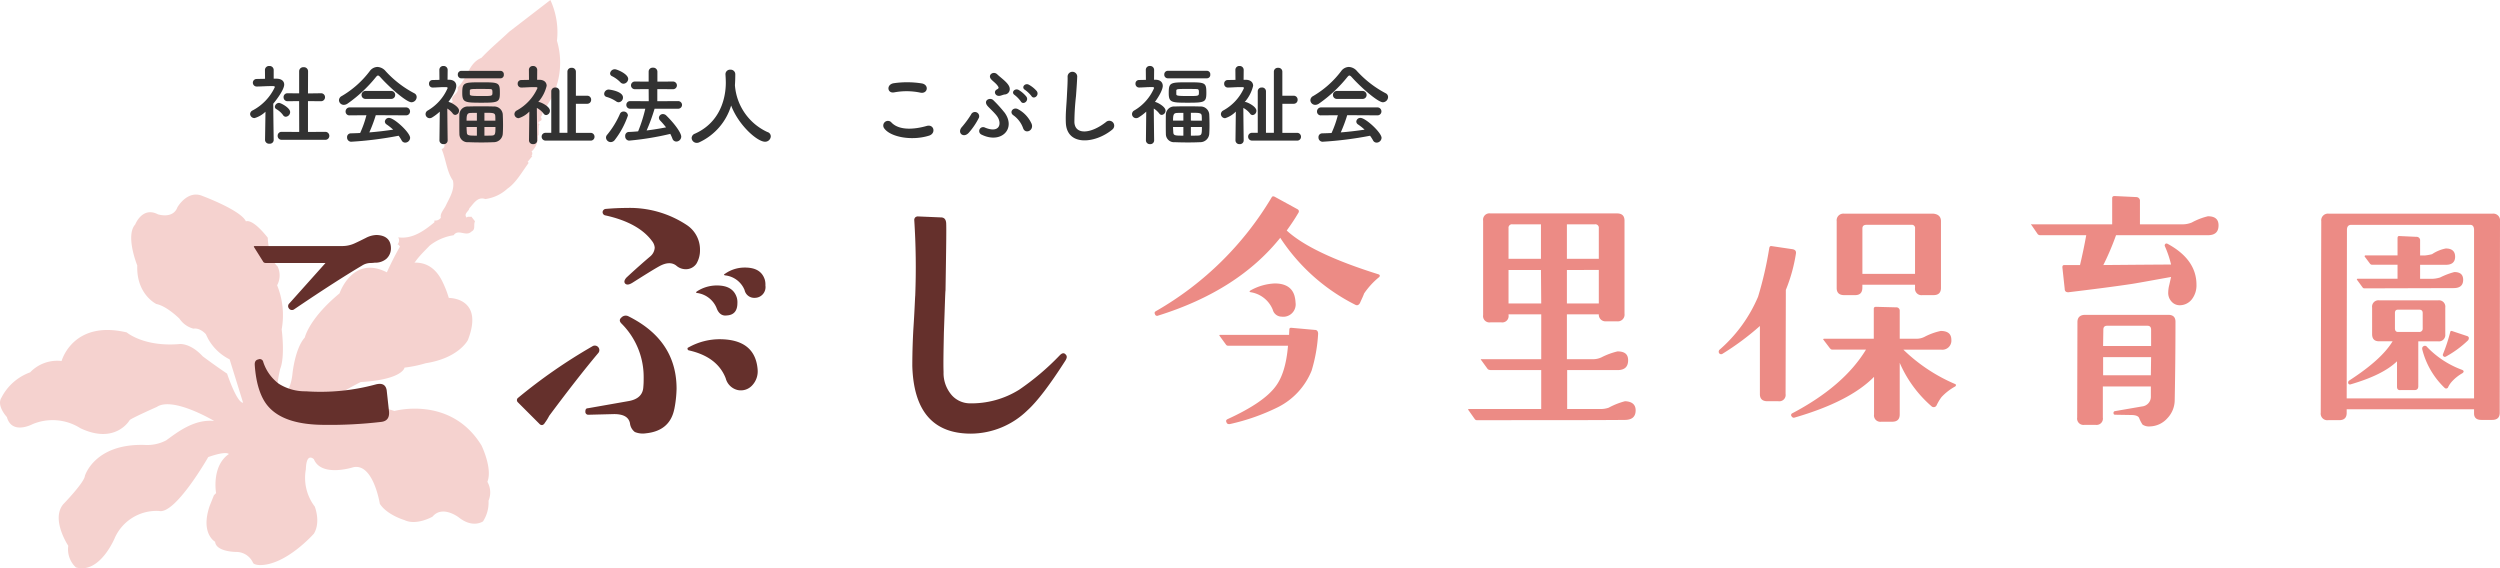 <svg xmlns="http://www.w3.org/2000/svg" width="452.95" height="102.977" viewBox="0 0 452.95 102.977">
  <g id="グループ_2504" data-name="グループ 2504" transform="translate(-211.471 -13)">
    <g id="グループ_22" data-name="グループ 22" transform="translate(211.471 13)">
      <path id="パス_15" data-name="パス 15" d="M275.525,281.779a13.841,13.841,0,0,0,2.611-12.8,13.944,13.944,0,0,0-1.192-7.388l-7.46,5.744c-1.678,1.592-3.4,3-5.034,4.733-2.378.978-2.512,3.739-4.331,5.376.42,1.178-1.537,1.5-.839,2.527-.094.094-.192.229-.365.187a1.739,1.739,0,0,0,.174.843c-.087.094-.174.187-.318.141-.141-.241-.651.047-.7.18.51.562-.235,1.038,0,1.693.51.607-.608,1.162,0,1.825-.608.468.181,1.4-.325,2.059l-.325-.373c.137.6.792,1.778-.188,2.059.8,1.864.933,4.112,2.047,5.7.369,1.592-.553,3.044-1.208,4.393-.325.791-1.168,1.553-.973,2.349a1.213,1.213,0,0,1-1.168.508v.326c-1.909,1.592-4.048,3.084-6.562,2.721a1.067,1.067,0,0,1-.138,1.3c.228-.04.318.234.463.375a54.948,54.948,0,0,0-2.618,5.216c-.467.983,2.8-1.41,4.316-.488.839-2.107,2.07-3.23,3.7-4.915a9.219,9.219,0,0,1,4.325-1.864c.839-1.225,2.235.321,3.213-.656.839-.429.324-1.131.653-1.873l-.653-.841c-.279.092-.7-.094-.837.187-.651-.71.416-1.171.463-1.686.747-.8,1.488-2.207,2.891-1.686a7.341,7.341,0,0,0,4-1.871c1.58-1.077,2.649-3.042,3.861-4.681l-.184-.185.835-1.03-.136-.135.136-.193c0-.187.047-.375-.136-.508a3.5,3.5,0,0,0,1.156-2.675c-.04-.187.054-.227.141-.328v-1.21c.094-.194-.087-.522.192-.663l-.192-.18c-.181-.414.333-.414.517-.661,0-.182.047-.367-.141-.508A1.659,1.659,0,0,0,275.525,281.779Z" transform="translate(-177.226 -261.586)" fill="#f5d2cf"/>
      <path id="パス_16" data-name="パス 16" d="M249.432,311.3a9.124,9.124,0,0,1-3.893-3.713c-1.233-2.477-.144-.53-.144-.53s-1.089-1.539-2.524-1.325a4.376,4.376,0,0,1-2.517-1.794s-2.286-2.295-4.2-2.67c0,0-3.645-1.739-3.457-6.979,0,0-2.2-5.413-.368-7.434,0,0,1.273-3.306,4.1-1.84,0,0,2.733.916,3.551-1.285,0,0,1.831-3.219,4.564-2.021,0,0,6.931,2.569,7.841,4.591,0,0,1.067-.69,3.956,2.958,0,0,.054,3.572,1.789,5.218a3.761,3.761,0,0,1-.094,3.4,14.4,14.4,0,0,1,.825,7.989s.654,4.86-.269,7.161c0,0-1.007,4.048-.368,5.707,0,0,2.138-.822,2.575-4.683,0,0,.432-4.692,2.255-6.713,0,0,.729-3.4,6.294-8,0,0,2.372-7.066,8.663-3.76,0,0,6.835-5.052,10.029,1.745a18.484,18.484,0,0,1,1.1,2.844s6.473-.1,3.463,7.623c0,0-1.62,3.272-7.651,4.209a22.628,22.628,0,0,1-3.833.795s-.282,2.156-7.937,2.617c0,0-6.752,3.318-6.752,4.959,0,1.666.646,1.2,3.1.281a8.015,8.015,0,0,1,8.576-.369l1.19.369s10.208-2.844,15.771,6.249c0,0,2.037,4.169,1.065,6.585a3.869,3.869,0,0,1,.208,3.427,6.244,6.244,0,0,1-1,3.74s-1.829,1.31-4.376-.71c0,0-2.972-2.307-4.772-.146,0,0-2.881,1.666-5.073.629,0,0-3.2-.945-4.474-2.965,0,0-1.184-7.441-4.83-6.612,0,0-5.754,1.86-7.119-1.458,0,0-1.359-1.384-1.453,1.826a8.593,8.593,0,0,0,1.618,6.759s1.116,2.79-.161,4.9c0,0-5.015,5.694-9.758,5.694,0,0-.955,0-1.249-.36a3.331,3.331,0,0,0-3.127-2.021s-3.6-.015-3.761-1.84c0,0-2.714-1.473-.98-6.525l.76-1.9.392-.395s-.877-4.872,2.313-7.073c0,0-.363-.642-3.734.548,0,0-5.953,10.433-8.908,9.764a8.273,8.273,0,0,0-7.966,4.757s-2.708,6.732-7.1,5.474a4.491,4.491,0,0,1-1.385-3.922s-3.19-4.771-.912-7.527c0,0,3.835-3.948,3.925-5.146,0,0,1.733-5.882,10.847-5.6a7.36,7.36,0,0,0,3.874-.829c1.9-1.366,5.026-3.9,8.706-3.513,0,0-7.473-4.477-10.388-2.551,0,0-4.557,2.021-4.925,2.39,0,0-2.551,4.5-8.935,1.471a9.4,9.4,0,0,0-8.659-.735s-3.746,2.021-4.654-1.285c0,0-1.914-2.021-1-3.493a9.463,9.463,0,0,1,5.211-4.609,6.809,6.809,0,0,1,5.7-2.055s2.035-7.475,11.8-5.18c0,0,3.1,2.664,9.574,2.109,0,0,1.914-.242,4.192,2.221,0,0,2.125,1.606,4.418,3.138,0,0,1.742,5.274,2.9,5.274Z" transform="translate(-207.827 -246.188)" fill="#f5d2cf"/>
    </g>
    <g id="グループ_48" data-name="グループ 48" transform="translate(240 38.878)">
      <path id="パス_371" data-name="パス 371" d="M43.381-22.8c.141-.235.094-.376-.141-.47C35.156-25.8,29.61-28.435,26.6-31.208c.846-1.175,1.5-2.162,2.021-3.055q.423-.564-.141-.846L24.44-37.318c-.282-.141-.47-.094-.564.094A57.822,57.822,0,0,1,2.961-16.638c-.282.141-.376.329-.235.564a.394.394,0,0,0,.564.282q14.453-4.512,22.137-14.1A35.032,35.032,0,0,0,39.01-17.766q.494.282.846-.282c.376-.846.658-1.41.752-1.739A13.889,13.889,0,0,1,43.381-22.8ZM28.012-19.364c-.423-1.5-1.645-2.256-3.572-2.256A9.79,9.79,0,0,0,20.116-20.4c-.329.188-.329.329,0,.376a5.173,5.173,0,0,1,3.948,3.149,1.667,1.667,0,0,0,1.6,1.269A2.243,2.243,0,0,0,28.2-18.142,5.95,5.95,0,0,0,28.012-19.364ZM32.289-12.5c0-.423-.188-.7-.564-.7l-4.183-.376c-.329-.047-.47.047-.47.329l-.047.94H14.57c-.188,0-.235.094-.094.235L15.6-10.528a.458.458,0,0,0,.423.188h10.81C26.555-7,25.8-4.559,24.581-2.961,23.124-.987,20.21.987,15.886,2.961c-.282.141-.329.329-.188.611.094.235.282.329.611.282A38.128,38.128,0,0,0,25,.8a12.722,12.722,0,0,0,6.11-6.627A28.328,28.328,0,0,0,32.289-12.5ZM89.817,1.363c0-1.034-.658-1.6-1.927-1.645A13.082,13.082,0,0,0,84.929.893a4.385,4.385,0,0,1-1.5.235H77.409v-7.05h9.118c1.316,0,1.927-.611,1.927-1.786,0-1.081-.611-1.6-1.927-1.6a12.956,12.956,0,0,0-2.914,1.081,3.542,3.542,0,0,1-1.551.329h-4.7v-8.131h5.781a1.2,1.2,0,0,0,1.316,1.269h1.974A1.217,1.217,0,0,0,87.8-16.121V-32.994c0-.893-.47-1.316-1.363-1.316H63.5a1.151,1.151,0,0,0-1.316,1.316v17.108A1.151,1.151,0,0,0,63.5-14.57h1.974a1.151,1.151,0,0,0,1.316-1.316v-.141h5.922V-7.9H61.946c-.094,0-.141,0-.188.047,0,.047.047.094.094.141L62.98-6.157c.094.141.329.235.705.235h9.024v7.05H59.643c-.188,0-.235.094-.094.235l1.128,1.6a.458.458,0,0,0,.423.188c13.207,0,22.137,0,26.743-.047C89.159,3.1,89.817,2.538,89.817,1.363ZM83.143-31.631v5.546H77.362v-6.251h5.076A.623.623,0,0,1,83.143-31.631Zm0,7.567V-18H77.362v-6.063ZM72.662-26.085H66.787v-5.546a.623.623,0,0,1,.705-.705h5.17ZM72.709-18H66.787v-6.063h5.875Zm72.427-2.82V-32.9c0-.8-.47-1.269-1.363-1.363H127.605a1.217,1.217,0,0,0-1.363,1.363v12.126c0,.846.47,1.269,1.363,1.269h1.974c.893,0,1.316-.47,1.316-1.363v-.517h9.541v.564a1.169,1.169,0,0,0,1.316,1.316h2.021C144.666-19.5,145.136-19.928,145.136-20.821Zm-4.7-2.538H130.9v-8.225c0-.423.235-.658.705-.658h8.178a.575.575,0,0,1,.658.658Zm7.285,20.4c.188-.188.188-.376-.094-.47a30.7,30.7,0,0,1-9.306-6.2h6.815a1.641,1.641,0,0,0,1.88-1.786c0-1.081-.658-1.6-1.927-1.6a11.4,11.4,0,0,0-2.961,1.081,3.149,3.149,0,0,1-1.457.329h-3.008v-5.029a.6.6,0,0,0-.658-.658l-3.619-.094c-.282,0-.423.094-.423.376v5.405h-8.977c-.094,0-.188.047-.188.094s0,.047.047.094L125.02-9.87c.141.141.235.235.423.235h6.11q-4.019,6.627-13.4,11.562a.35.35,0,0,0-.047.564.424.424,0,0,0,.517.188C125.255.752,130.049-1.692,133.01-4.7V2.115a1.151,1.151,0,0,0,1.316,1.316H136.3c.893,0,1.363-.423,1.363-1.316V-7.238A21.954,21.954,0,0,0,143.4.611a.581.581,0,0,0,.94-.141,8.6,8.6,0,0,1,.893-1.5A9.739,9.739,0,0,1,147.721-2.961ZM118.863-27.072c.047-.423-.141-.658-.611-.752l-3.807-.564c-.235-.047-.376.094-.423.376A65.628,65.628,0,0,1,112-19.223a26.208,26.208,0,0,1-6.956,9.588.505.505,0,0,0-.094.658.438.438,0,0,0,.611.094,48.513,48.513,0,0,0,6.768-5.029V-1.551c0,.846.47,1.269,1.363,1.269h1.974A1.151,1.151,0,0,0,116.983-1.6l.047-18.847A29.3,29.3,0,0,0,118.863-27.072Zm76.563-5.076c0-1.081-.611-1.645-1.927-1.645a11.809,11.809,0,0,0-2.914,1.128,4.335,4.335,0,0,1-1.5.329h-7.9v-4.183a.669.669,0,0,0-.658-.752l-3.948-.188c-.282,0-.423.141-.423.376v4.747H161.445c0,.047,0,.094.094.141l1.128,1.645a.6.6,0,0,0,.423.188h8.366c-.329,1.833-.705,3.619-1.128,5.405h-2.82c-.282,0-.376.141-.376.423l.423,3.9c0,.423.235.611.658.611,4.653-.564,8.319-1.034,11.139-1.457,1.034-.141,3.525-.611,7.473-1.316l-.329,1.457a5.823,5.823,0,0,0-.188,1.41,2.274,2.274,0,0,0,.611,1.6,1.954,1.954,0,0,0,1.5.658,2.779,2.779,0,0,0,2.209-1.128,4.125,4.125,0,0,0,.8-2.585q0-4.512-5.076-7.332c-.235-.141-.423-.188-.517-.094a.357.357,0,0,0-.141.423,18.316,18.316,0,0,1,1.128,3.337c-7.426.047-11.515.094-12.267.094a48.8,48.8,0,0,0,2.3-5.405H193.5C194.815-30.362,195.426-30.973,195.426-32.148Zm-7.8,17.484c0-.846-.423-1.269-1.316-1.269h-15.04c-.94,0-1.41.47-1.41,1.316l-.047,17.3A1.151,1.151,0,0,0,171.127,4h2.021a1.151,1.151,0,0,0,1.316-1.316v-5.64h8.7v1.739a1.77,1.77,0,0,1-1.6,1.88l-4.888.846a.311.311,0,0,0-.282.329c0,.235.094.329.329.329l2.867.047c.8,0,1.316.188,1.457.564a5.919,5.919,0,0,0,.611,1.175,2.075,2.075,0,0,0,1.363.329,4.375,4.375,0,0,0,3.149-1.5,4.781,4.781,0,0,0,1.316-3.29C187.577-5.358,187.624-10.058,187.624-14.664Zm-4.418,1.41v2.961h-8.7l.047-2.961c0-.47.235-.7.658-.7h7.332C182.971-13.959,183.206-13.724,183.206-13.254Zm0,4.982-.047,3.29h-8.648v-3.29ZM246.421-32.9a1.217,1.217,0,0,0-1.363-1.363H215.4a1.217,1.217,0,0,0-1.363,1.363l-.094,34.686a1.2,1.2,0,0,0,1.363,1.363h1.974c.893,0,1.363-.423,1.363-1.316V1.175h23.077v.752c0,.8.47,1.175,1.316,1.175h1.974c.893,0,1.363-.423,1.363-1.316Zm-4.7,1.6V-.8H218.644l.047-30.5c0-.611.235-.94.8-.94h21.526C241.486-32.242,241.721-31.913,241.721-31.3Zm-1.974,9.024c0-.94-.517-1.41-1.6-1.41a13.455,13.455,0,0,0-2.585.987,5.563,5.563,0,0,1-1.316.235h-2.3V-25h4.7c1.081,0,1.645-.517,1.645-1.457,0-.987-.564-1.5-1.692-1.5a6.858,6.858,0,0,0-2.491,1.034,8.636,8.636,0,0,1-1.316.235h-.846v-2.679a.629.629,0,0,0-.658-.7l-3.055-.141c-.235-.047-.376.094-.376.376V-26.7h-5.875a.244.244,0,0,0-.094.188l.987,1.316a.488.488,0,0,0,.376.188h4.606v2.538h-7.285c-.047.047-.094.094-.094.141l1.034,1.41a.4.4,0,0,0,.329.188l16.168-.047C239.183-20.774,239.747-21.291,239.747-22.278Zm.893,10.951a.758.758,0,0,0,.141-.423.412.412,0,0,0-.282-.329l-2.679-.893c-.235-.094-.376-.047-.423.188a30.442,30.442,0,0,1-1.316,3.995.33.33,0,0,0,.188.423c.141.094.235.047.423-.047A18.7,18.7,0,0,0,240.64-11.327Zm-1.034,5.969c.329-.235.282-.47-.047-.611a16.779,16.779,0,0,1-6.345-4.136.47.47,0,0,0-.658-.141c-.235.141-.282.376-.188.7a14.544,14.544,0,0,0,4.042,6.862.345.345,0,0,0,.282.094.406.406,0,0,0,.282-.141,4.386,4.386,0,0,1,.658-1.034A7.77,7.77,0,0,1,239.606-5.358Zm-3.1-7.1v-4.794a1.156,1.156,0,0,0-1.269-1.316H224.519a1.156,1.156,0,0,0-1.269,1.316v4.794c0,.893.423,1.316,1.269,1.316h2.444c-1.363,2.256-3.995,4.606-7.849,7.1a.446.446,0,0,0-.188.517.33.33,0,0,0,.423.188c3.854-1.128,6.674-2.491,8.413-4.183v4.606c0,.47.235.658.658.611h2.538c.423,0,.658-.235.658-.705v-8.131h3.572A1.151,1.151,0,0,0,236.5-12.455Zm-4.089-1.034a.6.6,0,0,1-.658.658H227.95c-.376,0-.564-.235-.564-.658v-2.773c0-.423.188-.611.564-.611h3.807c.423,0,.658.188.658.611Z" transform="translate(178 47.098)" fill="#ec8b85"/>
      <path id="パス_372" data-name="パス 372" d="M-134.7-32.981c0-1.534-.885-2.36-2.6-2.419a4.406,4.406,0,0,0-1.947.531c-.708.354-1.416.708-2.065,1a5.365,5.365,0,0,1-2.183.472H-159.3c-.236,0-.295.059-.177.236l1.593,2.537c.118.236.295.3.59.3h10.738L-153.1-23.01a.663.663,0,0,0-.059.944.665.665,0,0,0,.944.118c5.31-3.6,9.381-6.195,12.272-7.906a2.924,2.924,0,0,1,1.534-.472c.413,0,.708-.059.826-.059a3.026,3.026,0,0,0,2.065-.708A2.545,2.545,0,0,0-134.7-32.981Zm-.354,29.5-.413-3.776c-.177-1.062-.885-1.357-2.006-1.062A38.079,38.079,0,0,1-150.1-7.08a8.929,8.929,0,0,1-4.9-1.357,7.991,7.991,0,0,1-2.832-3.953.632.632,0,0,0-.885-.472c-.531.118-.708.472-.649,1.121.236,3.3,1.062,5.782,2.36,7.316,1.888,2.242,5.192,3.363,9.912,3.422a80.037,80.037,0,0,0,10.62-.531Q-134.874-1.711-135.051-3.481Zm68.086-23.836c-.472-1.475-1.652-2.183-3.6-2.183a6.181,6.181,0,0,0-3.6,1.121c-.236.118-.236.236,0,.295a4.3,4.3,0,0,1,3.54,2.655,1.782,1.782,0,0,0,1.829,1.416,1.947,1.947,0,0,0,1.947-2.242A3.267,3.267,0,0,0-66.965-27.317Zm-5.074,3.245c-.472-1.475-1.652-2.183-3.6-2.183a6.573,6.573,0,0,0-3.6,1.062c-.236.177-.236.236,0,.3a4.462,4.462,0,0,1,3.54,2.714c.354,1,1,1.475,1.829,1.357,1.3-.059,1.947-.826,1.947-2.242A3.094,3.094,0,0,0-72.039-24.072ZM-81.3-29.2a2.3,2.3,0,0,0,1.947-1,4.688,4.688,0,0,0,.649-2.478,5.329,5.329,0,0,0-2.419-4.543A18.7,18.7,0,0,0-91.981-40.3c-1.18,0-2.478.059-3.835.177a.626.626,0,0,0-.531.531.6.6,0,0,0,.531.649c4.012.885,6.844,2.478,8.437,4.661a2.165,2.165,0,0,1,.472,1.18,2.234,2.234,0,0,1-.826,1.593c-1.18,1-2.655,2.3-4.307,3.835-.354.413-.472.767-.236,1.062.295.3.708.236,1.3-.118,2.242-1.416,3.835-2.419,4.9-3.009,1.3-.708,2.3-.708,3.068-.118A2.57,2.57,0,0,0-81.3-29.2Zm13.039,18.172q-.442-5.4-6.726-5.487a11.561,11.561,0,0,0-5.782,1.475c-.177.059-.236.177-.177.3,0,.118.059.177.177.236,3.481.767,5.723,2.478,6.726,5.074a2.927,2.927,0,0,0,2.183,2.124A2.78,2.78,0,0,0-69.207-8.2,3.694,3.694,0,0,0-68.263-11.033Zm-15.1,7.2a21.069,21.069,0,0,0,.413-3.717q0-8.761-8.673-13.1a1.065,1.065,0,0,0-1.3.177c-.413.354-.413.708,0,1.121a13.657,13.657,0,0,1,4.012,9.735c0,.531,0,1.121-.059,1.711-.059,1.416-.944,2.3-2.714,2.6L-99-4.012c-.354,0-.472.236-.472.59a.529.529,0,0,0,.59.59l4.6-.118c1.711,0,2.655.531,2.891,1.652A2.282,2.282,0,0,0-90.506.295,3.773,3.773,0,0,0-88.5.531C-85.609.236-83.9-1.239-83.367-3.835Zm-13.747-11.21a.816.816,0,0,0-1.121-.177,97.03,97.03,0,0,0-13.511,9.381.538.538,0,0,0,0,.708l3.894,3.894c.354.413.767.354,1.062-.177a9.015,9.015,0,0,0,.767-1.239q5.133-6.9,8.85-11.328A.812.812,0,0,0-97.114-15.045Zm84.665,1.3c-.295-.354-.649-.3-1.062.118a46.348,46.348,0,0,1-7.375,6.254A16.289,16.289,0,0,1-29.913-4.9a4.452,4.452,0,0,1-3.068-1.357,6.082,6.082,0,0,1-1.593-4.307c-.059-1.711,0-4.071.059-7.139.177-4.779.236-7.316.295-7.67.118-7.257.177-11.328.118-12.213-.059-.649-.354-1-.944-1l-4.13-.177a.721.721,0,0,0-.531.177.67.67,0,0,0-.177.472,132.223,132.223,0,0,1,.177,13.688c-.059.708-.118,2.832-.354,6.313-.118,2.3-.177,4.484-.177,6.431C-40-3.481-36.462.59-29.618.59A14.785,14.785,0,0,0-19.411-3.6q2.655-2.389,6.9-9.027C-12.213-13.1-12.154-13.452-12.449-13.747Z" transform="translate(177 52.098)" fill="#65302c"/>
    </g>
    <path id="パス_373" data-name="パス 373" d="M14.432.352a.71.71,0,0,0,.768-.72.719.719,0,0,0-.768-.72l-3.1.016V-6.656l2.32.016a.719.719,0,0,0,.768-.72.705.705,0,0,0-.752-.72h-.016l-2.32.032.016-4.016a.738.738,0,0,0-.8-.736.743.743,0,0,0-.816.736v4L7.648-8.08H7.632a.687.687,0,0,0-.72.72.7.7,0,0,0,.736.72l2.08-.016.016,5.584L6.576-1.088a.692.692,0,0,0-.736.72.7.7,0,0,0,.736.72ZM7.312-3.824A.855.855,0,0,0,8.1-4.672c0-.784-1.712-1.664-2.016-1.664a.78.78,0,0,0-.752.72.462.462,0,0,0,.256.4,3.941,3.941,0,0,1,1.232,1.1A.591.591,0,0,0,7.312-3.824ZM5.12.384s-.064-4.1-.08-6.576C5.808-7.1,7.024-8.816,7.024-9.648c0-.608-.448-1.056-1.376-1.072H5.12V-12.3a.735.735,0,0,0-.8-.72.73.73,0,0,0-.784.72l.016,1.6c-.5.016-.992.016-1.488.032a.68.68,0,0,0-.72.688A.694.694,0,0,0,2.08-9.3H2.1c.992-.016,1.68-.08,2.592-.08h.288c.112,0,.352.016.352.176A9.123,9.123,0,0,1,1.312-4.976a.768.768,0,0,0-.464.656.785.785,0,0,0,.816.736A4.755,4.755,0,0,0,3.632-4.736L3.552.384V.4a.717.717,0,0,0,.8.656A.687.687,0,0,0,5.12.4ZM30.08-6.448a.967.967,0,0,0,.944-.944.751.751,0,0,0-.432-.688,18.876,18.876,0,0,1-5.184-4,2.062,2.062,0,0,0-1.5-.768,1.786,1.786,0,0,0-1.392.768,17.281,17.281,0,0,1-5.056,4.5.876.876,0,0,0-.512.752.871.871,0,0,0,.88.848,1.2,1.2,0,0,0,.672-.224,24.689,24.689,0,0,0,5.136-4.8c.16-.192.272-.288.384-.288s.24.1.416.288C26.208-9.024,29.216-6.448,30.08-6.448Zm-3.7-.608a.705.705,0,0,0,.752-.72.714.714,0,0,0-.752-.72H21.792a.714.714,0,0,0-.752.72.705.705,0,0,0,.752.72ZM29.056-4.08a.707.707,0,0,0,.768-.7.722.722,0,0,0-.768-.736H18.9a.73.73,0,0,0-.752.752.682.682,0,0,0,.752.688L21.92-4.1A18.626,18.626,0,0,1,20.784-.88c-.576.032-1.152.048-1.712.064a.671.671,0,0,0-.656.72.757.757,0,0,0,.736.8A65.519,65.519,0,0,0,27.76-.384a7.124,7.124,0,0,1,.528.816.724.724,0,0,0,.656.432A.91.91,0,0,0,29.84,0c0-.944-2.88-3.616-3.824-3.616a.727.727,0,0,0-.752.656.651.651,0,0,0,.336.544,10.607,10.607,0,0,1,1.168.928c-1.392.208-2.848.384-4.32.5a26.31,26.31,0,0,0,1.168-3.12Zm17.152-6.7a.618.618,0,0,0,.608-.688.613.613,0,0,0-.608-.672H39.136a.642.642,0,0,0-.656.672.646.646,0,0,0,.656.688ZM46.1-8.128c0-1.92-.192-1.936-3.376-1.936-3.152,0-3.44.032-3.44,1.92,0,1.712.448,1.776,3.44,1.776C45.776-6.368,46.1-6.448,46.1-8.128ZM46.624-.7c.032-.448.048-.992.048-1.552,0-.7-.016-1.424-.048-2.016A1.555,1.555,0,0,0,44.96-5.68c-.688-.032-1.5-.032-2.32-.032-.8,0-1.6,0-2.224.032a1.5,1.5,0,0,0-1.648,1.424c-.016.544-.016,1.152-.016,1.776,0,.608,0,1.232.016,1.792A1.475,1.475,0,0,0,40.4.784c.672.032,1.536.048,2.4.048.752,0,1.52-.016,2.16-.048A1.637,1.637,0,0,0,46.624-.7ZM36.64.464s-.048-3.28-.064-5.776a3.74,3.74,0,0,1,.992.9.559.559,0,0,0,.464.256.772.772,0,0,0,.672-.784c0-.672-1.3-1.408-1.824-1.552a.2.2,0,0,0-.1-.016c1.408-1.936,1.424-2.784,1.424-2.9,0-.64-.432-1.1-1.264-1.12h-.32L36.64-12.3a.713.713,0,0,0-.752-.72.7.7,0,0,0-.752.72l.016,1.792c-.4.016-.816.016-1.248.032a.629.629,0,0,0-.64.672.655.655,0,0,0,.656.688h.016c.9-.016,1.36-.08,2.144-.08h.256c.1,0,.3.016.3.176a8.638,8.638,0,0,1-3.6,4.064.752.752,0,0,0-.4.656.744.744,0,0,0,.736.736.836.836,0,0,0,.448-.128,8.858,8.858,0,0,0,1.392-1.056L35.152.464V.48a.691.691,0,0,0,.752.656A.677.677,0,0,0,36.64.48ZM40.656-8.56c.016-.288.224-.3,1.76-.3.672,0,1.36,0,1.856.016.432,0,.48.128.48.608,0,.656,0,.656-1.968.656-2.032,0-2.128-.064-2.128-.384ZM43.3-3.12V-4.544c1.568,0,1.936,0,1.968.608.016.256.016.528.016.816Zm2,1.152c0,1.344-.064,1.52-.7,1.552C44.224-.4,43.76-.4,43.3-.4V-1.968ZM41.936-3.12H40.064c0-1.072.112-1.376.736-1.392.3-.016.7-.016,1.136-.016Zm0,2.72c-1.456,0-1.792,0-1.824-.592-.016-.32-.048-.64-.048-.976h1.872ZM62.512.5a.685.685,0,0,0,.736-.688.7.7,0,0,0-.736-.72h-2.64V-6.176H61.9a.7.7,0,0,0,.736-.72.7.7,0,0,0-.736-.736H59.872V-12a.7.7,0,0,0-.768-.688.7.7,0,0,0-.768.688V-.912H56.9v-7.52a.688.688,0,0,0-.752-.688.683.683,0,0,0-.736.688v7.52h-.992a.69.69,0,0,0-.752.688.705.705,0,0,0,.752.72ZM52.864.464s-.048-3.376-.064-5.888a3.89,3.89,0,0,1,1.232,1.04.559.559,0,0,0,.464.256.772.772,0,0,0,.672-.784c0-.8-1.7-1.584-2-1.584-.048,0-.1.016-.128.016a6.883,6.883,0,0,0,1.536-2.944c0-.624-.448-1.088-1.328-1.1h-.4l.016-1.776a.713.713,0,0,0-.752-.72.7.7,0,0,0-.752.72l.016,1.792c-.48.016-.944.016-1.408.032a.629.629,0,0,0-.64.672.655.655,0,0,0,.656.688H50c.9-.016,1.472-.08,2.336-.08h.256c.112,0,.32.016.32.176a8.618,8.618,0,0,1-3.76,4.064.771.771,0,0,0-.416.656.762.762,0,0,0,.768.736,4.557,4.557,0,0,0,1.936-1.2L51.376.464V.48a.691.691,0,0,0,.752.656A.677.677,0,0,0,52.864.48ZM78.336-5.28a.7.7,0,0,0,.768-.688.7.7,0,0,0-.768-.688l-3.712.016V-8.832l2.784.016a.7.7,0,0,0,.768-.688.707.707,0,0,0-.768-.7l-2.768.016v-1.824a.733.733,0,0,0-.8-.7.71.71,0,0,0-.784.7v1.824l-2.448-.016a.7.7,0,0,0-.752.688.7.7,0,0,0,.752.7l2.448-.016.016,2.192-3.36-.016a.667.667,0,0,0-.7.688.676.676,0,0,0,.7.688h2.736a26.462,26.462,0,0,1-1.3,4.1c-.576.048-1.152.1-1.7.112a.679.679,0,0,0-.64.752.749.749,0,0,0,.72.816A52.524,52.524,0,0,0,76.976-.72a8.085,8.085,0,0,1,.384.848.755.755,0,0,0,.7.544.915.915,0,0,0,.9-.9c0-.592-1.008-2.144-2.7-3.808a.871.871,0,0,0-.608-.272.711.711,0,0,0-.736.656.761.761,0,0,0,.224.512A15.547,15.547,0,0,1,76.208-1.9c-1.1.208-2.3.416-3.52.56a32.744,32.744,0,0,0,1.44-3.936ZM68.5-9.808a.9.9,0,0,0,.848-.864c0-.912-2.048-1.76-2.416-1.76a.858.858,0,0,0-.864.768.546.546,0,0,0,.336.48,5.543,5.543,0,0,1,1.536,1.12A.786.786,0,0,0,68.5-9.808Zm-.88,3.36a.85.85,0,0,0,.784-.88c0-1.088-2.368-1.424-2.608-1.424a.821.821,0,0,0-.8.784.565.565,0,0,0,.416.544,6.075,6.075,0,0,1,1.76.816A.767.767,0,0,0,67.616-6.448ZM66.928.368A15.353,15.353,0,0,0,69.3-4.048a.751.751,0,0,0-.784-.72.687.687,0,0,0-.656.416A15.915,15.915,0,0,1,65.536-.56a.784.784,0,0,0-.208.512.859.859,0,0,0,.848.816A.941.941,0,0,0,66.928.368Zm21.76-9.936c.048-.688.064-1.376.064-1.936a.829.829,0,0,0-.88-.848.825.825,0,0,0-.9.8v.048c.032.48.064,1.024.064,1.5,0,1.2-.144,6.816-5.6,9.248a.87.87,0,0,0-.592.784.92.92,0,0,0,.928.88A1.037,1.037,0,0,0,82.24.8,10.738,10.738,0,0,0,88-5.856C89.392-2.208,92.768.7,94.128.7a1.02,1.02,0,0,0,1.056-.976.82.82,0,0,0-.624-.784A10.159,10.159,0,0,1,88.7-9.376a.312.312,0,0,0-.016-.128Zm33.6,1.376c1.3.272,1.648-1.376.3-1.664a16.987,16.987,0,0,0-5.1-.048c-1.424.208-1.216,1.9.048,1.664A12.165,12.165,0,0,1,122.288-8.192ZM123.856-.4c1.3-.4.912-2.128-.416-1.76-2.416.688-5.008.8-6.368-.592a.843.843,0,0,0-1.328,1.04C116.848-.16,120.688.592,123.856-.4Zm19.52-8.064a5.2,5.2,0,0,0-1.44-1.168c-.7-.368-1.44.5-.688.944a5.557,5.557,0,0,1,1.168,1.12C142.848-6.88,143.9-7.712,143.376-8.464ZM141.5-7.456a5.218,5.218,0,0,0-1.392-1.216c-.688-.4-1.472.432-.736.912a5.525,5.525,0,0,1,1.12,1.168C140.912-5.888,142-6.688,141.5-7.456Zm-3.968-.4a.969.969,0,0,0,.944-1.072c-.048-.928-1.6-1.92-2.256-2.576s-1.744.048-1.168.816c.3.4.976.8,1.328,1.392.144.224.1.352-.24.528-.7.384-.24,1.344.624,1.136C137.024-7.7,137.328-7.824,137.536-7.856Zm4.88,5.248a5.572,5.572,0,0,0-2.384-2.56c-.9-.528-1.712.512-.9,1.072a4.854,4.854,0,0,1,1.776,2.352C141.3-.592,142.96-1.344,142.416-2.608Zm-4.9-2a23.719,23.719,0,0,0-2-2.208c-.592-.608-1.936.016-1.04,1.056.352.4,1.28,1.232,1.712,1.84C137.1-2.64,136.7-.752,134-1.856a.71.71,0,1,0-.608,1.28C136.912,1.152,139.7-1.648,137.52-4.608ZM131.1-.976A12.5,12.5,0,0,0,132.9-3.664a.77.77,0,0,0-1.44-.544A18.009,18.009,0,0,1,129.84-2C128.832-.912,130.128.176,131.1-.976Zm25.92-.5a.889.889,0,1,0-1.1-1.392c-2.784,2.192-5.632,2.352-5.728.016a44.372,44.372,0,0,1,.288-4.7c.08-1.072.192-2.592.224-3.6a.873.873,0,0,0-1.744.032c.032.992-.08,2.56-.128,3.6-.08,1.7-.256,3.056-.192,4.736C148.784,1.536,153.9,1.072,157.024-1.472Zm17.184-9.312a.618.618,0,0,0,.608-.688.613.613,0,0,0-.608-.672h-7.072a.642.642,0,0,0-.656.672.646.646,0,0,0,.656.688ZM174.1-8.128c0-1.92-.192-1.936-3.376-1.936-3.152,0-3.44.032-3.44,1.92,0,1.712.448,1.776,3.44,1.776C173.776-6.368,174.1-6.448,174.1-8.128ZM174.624-.7c.032-.448.048-.992.048-1.552,0-.7-.016-1.424-.048-2.016A1.555,1.555,0,0,0,172.96-5.68c-.688-.032-1.5-.032-2.32-.032-.8,0-1.6,0-2.224.032a1.5,1.5,0,0,0-1.648,1.424c-.016.544-.016,1.152-.016,1.776,0,.608,0,1.232.016,1.792A1.475,1.475,0,0,0,168.4.784c.672.032,1.536.048,2.4.048.752,0,1.52-.016,2.16-.048A1.637,1.637,0,0,0,174.624-.7ZM164.64.464s-.048-3.28-.064-5.776a3.74,3.74,0,0,1,.992.9.56.56,0,0,0,.464.256.772.772,0,0,0,.672-.784c0-.672-1.3-1.408-1.824-1.552a.2.2,0,0,0-.1-.016c1.408-1.936,1.424-2.784,1.424-2.9,0-.64-.432-1.1-1.264-1.12h-.32l.016-1.776a.713.713,0,0,0-.752-.72.7.7,0,0,0-.752.72l.016,1.792c-.4.016-.816.016-1.248.032a.629.629,0,0,0-.64.672.655.655,0,0,0,.656.688h.016c.9-.016,1.36-.08,2.144-.08h.256c.1,0,.3.016.3.176a8.638,8.638,0,0,1-3.6,4.064.752.752,0,0,0-.4.656.744.744,0,0,0,.736.736.836.836,0,0,0,.448-.128,8.858,8.858,0,0,0,1.392-1.056L163.152.464V.48a.691.691,0,0,0,.752.656A.677.677,0,0,0,164.64.48Zm4.016-9.024c.016-.288.224-.3,1.76-.3.672,0,1.36,0,1.856.016.432,0,.48.128.48.608,0,.656,0,.656-1.968.656-2.032,0-2.128-.064-2.128-.384Zm2.64,5.44V-4.544c1.568,0,1.936,0,1.968.608.016.256.016.528.016.816Zm2,1.152c0,1.344-.064,1.52-.7,1.552-.368.016-.832.016-1.3.016V-1.968Zm-3.36-1.152h-1.872c0-1.072.112-1.376.736-1.392.3-.016.7-.016,1.136-.016Zm0,2.72c-1.456,0-1.792,0-1.824-.592-.016-.32-.048-.64-.048-.976h1.872Zm20.576.9a.685.685,0,0,0,.736-.688.7.7,0,0,0-.736-.72h-2.64V-6.176H189.9a.7.7,0,0,0,.736-.72.7.7,0,0,0-.736-.736h-2.032V-12a.7.7,0,0,0-.768-.688.7.7,0,0,0-.768.688V-.912H184.9v-7.52a.688.688,0,0,0-.752-.688.683.683,0,0,0-.736.688v7.52h-.992a.69.69,0,0,0-.752.688.705.705,0,0,0,.752.72ZM180.864.464s-.048-3.376-.064-5.888a3.89,3.89,0,0,1,1.232,1.04.56.56,0,0,0,.464.256.772.772,0,0,0,.672-.784c0-.8-1.7-1.584-2-1.584-.048,0-.1.016-.128.016a6.883,6.883,0,0,0,1.536-2.944c0-.624-.448-1.088-1.328-1.1h-.4l.016-1.776a.713.713,0,0,0-.752-.72.7.7,0,0,0-.752.72l.016,1.792c-.48.016-.944.016-1.408.032a.629.629,0,0,0-.64.672.655.655,0,0,0,.656.688H178c.9-.016,1.472-.08,2.336-.08h.256c.112,0,.32.016.32.176a8.618,8.618,0,0,1-3.76,4.064.771.771,0,0,0-.416.656.762.762,0,0,0,.768.736,4.557,4.557,0,0,0,1.936-1.2L179.376.464V.48a.691.691,0,0,0,.752.656.677.677,0,0,0,.736-.656ZM206.08-6.448a.967.967,0,0,0,.944-.944.751.751,0,0,0-.432-.688,18.876,18.876,0,0,1-5.184-4,2.062,2.062,0,0,0-1.5-.768,1.786,1.786,0,0,0-1.392.768,17.281,17.281,0,0,1-5.056,4.5.876.876,0,0,0-.512.752.871.871,0,0,0,.88.848,1.2,1.2,0,0,0,.672-.224,24.689,24.689,0,0,0,5.136-4.8c.16-.192.272-.288.384-.288s.24.1.416.288C202.208-9.024,205.216-6.448,206.08-6.448Zm-3.7-.608a.705.705,0,0,0,.752-.72.714.714,0,0,0-.752-.72h-4.592a.714.714,0,0,0-.752.72.705.705,0,0,0,.752.72Zm2.672,2.976a.707.707,0,0,0,.768-.7.722.722,0,0,0-.768-.736H194.9a.73.73,0,0,0-.752.752.682.682,0,0,0,.752.688L197.92-4.1A18.627,18.627,0,0,1,196.784-.88c-.576.032-1.152.048-1.712.064a.671.671,0,0,0-.656.72.757.757,0,0,0,.736.8A65.519,65.519,0,0,0,203.76-.384a7.122,7.122,0,0,1,.528.816.724.724,0,0,0,.656.432.91.91,0,0,0,.9-.864c0-.944-2.88-3.616-3.824-3.616a.727.727,0,0,0-.752.656.651.651,0,0,0,.336.544,10.609,10.609,0,0,1,1.168.928c-1.392.208-2.848.384-4.32.5a26.309,26.309,0,0,0,1.168-3.12Z" transform="translate(255.938 37.977)" fill="#323232"/>
  </g>
</svg>
